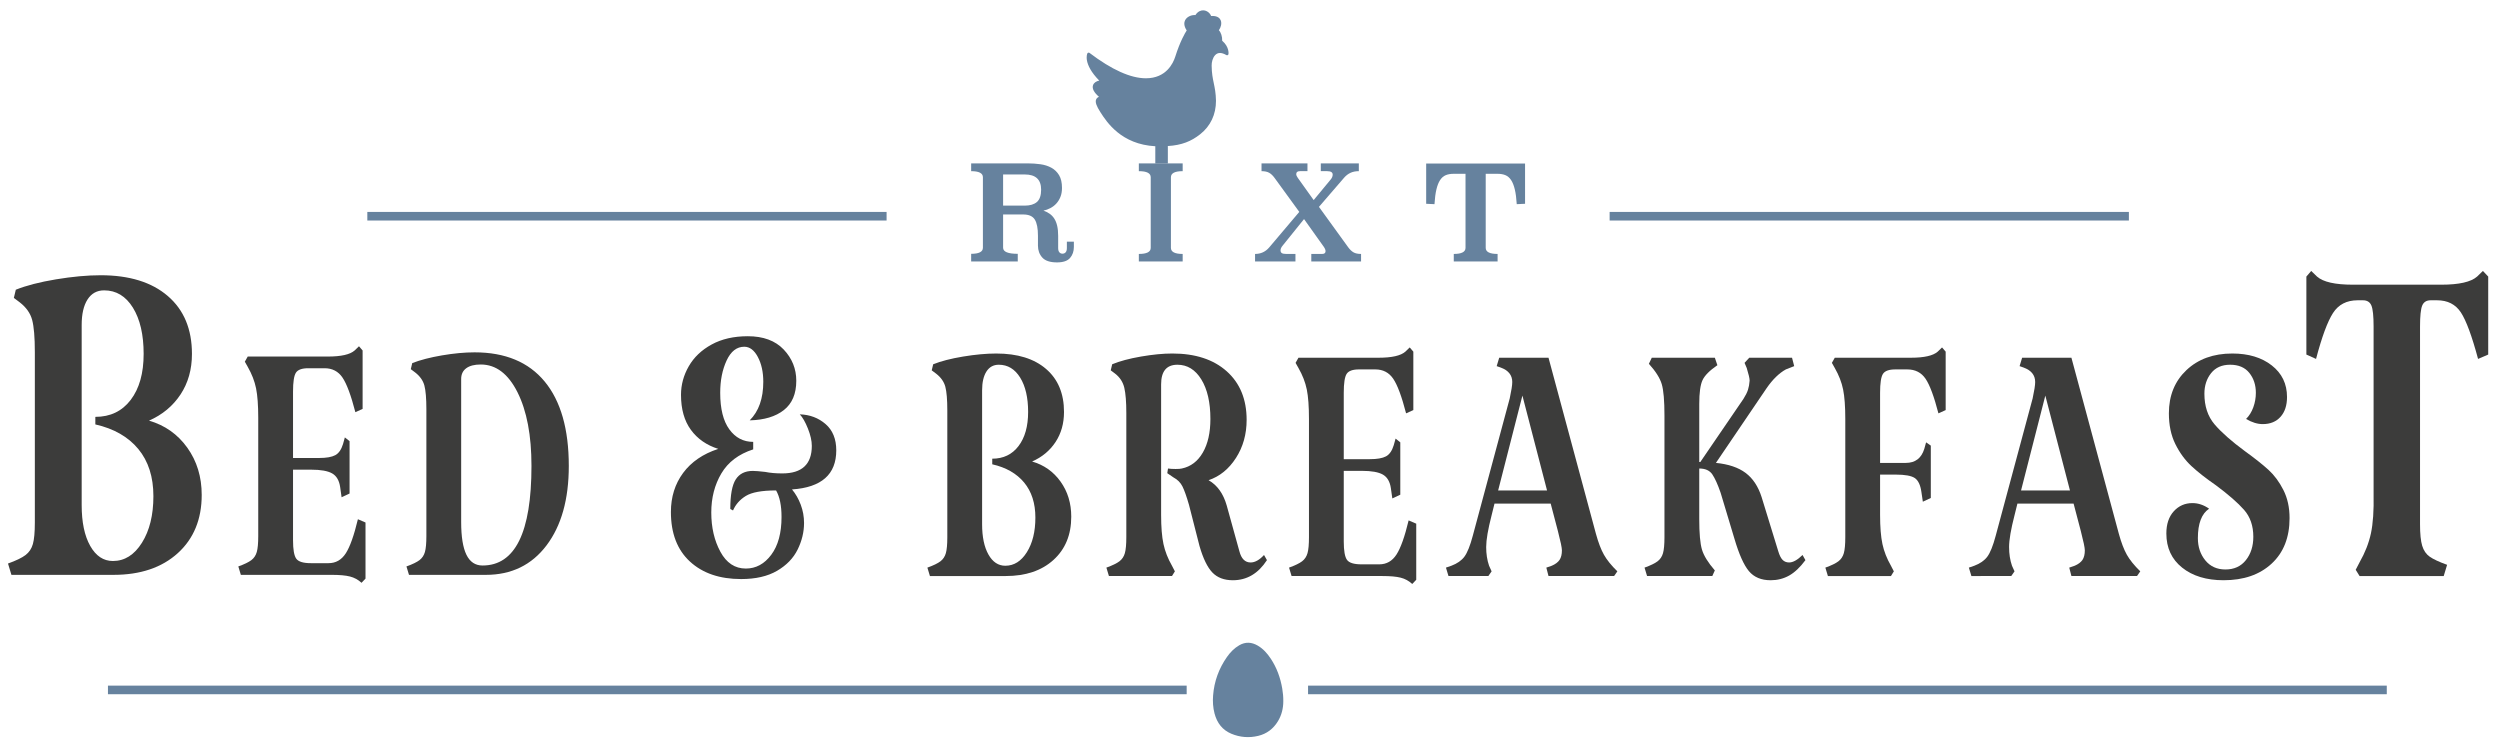 <?xml version="1.0" encoding="iso-8859-1"?>
<!-- Generator: Adobe Illustrator 16.0.0, SVG Export Plug-In . SVG Version: 6.00 Build 0)  -->
<!DOCTYPE svg PUBLIC "-//W3C//DTD SVG 1.1//EN" "http://www.w3.org/Graphics/SVG/1.1/DTD/svg11.dtd">
<svg version="1.1" id="Layer_1" xmlns="http://www.w3.org/2000/svg" xmlns:xlink="http://www.w3.org/1999/xlink" x="0px" y="0px"
	 width="1109px" height="331px" viewBox="0 0 1109 331" style="enable-background:new 0 0 1109 331;" xml:space="preserve">
<rect x="47.887" y="304.145" style="fill:#66829E;" width="478.519" height="3.814"/>
<rect x="580.255" y="304.145" style="fill:#66829E;" width="478.521" height="3.814"/>
<rect x="162.947" y="94.01" style="fill:#66829E;" width="230.343" height="3.814"/>
<rect x="714.03" y="94.011" style="fill:#66829E;" width="230.343" height="3.814"/>
<g>
	<defs>
		<rect id="SVGID_1_" x="-155" y="-92.112" width="1417.32" height="548.112"/>
	</defs>
	<clipPath id="SVGID_2_">
		<use xlink:href="#SVGID_1_"  style="overflow:visible;"/>
	</clipPath>
	<path style="clip-path:url(#SVGID_2_);fill:#66829E;" d="M476.37,109.546c0,1.953-0.567,3.583-1.699,4.891
		c-1.133,1.308-3.066,1.962-5.798,1.962c-3.045,0-5.213-0.713-6.501-2.138c-1.289-1.425-1.933-3.192-1.933-5.3v-4.393
		c0-3.279-0.468-5.671-1.405-7.174c-0.937-1.502-2.656-2.255-5.154-2.255h-8.902v14.759c0,1.796,2.167,2.694,6.501,2.694v3.397
		h-20.675v-3.397c3.475,0,5.213-0.898,5.213-2.694V78.623c0-1.795-1.738-2.694-5.213-2.694v-3.455h25.067
		c1.913,0,3.787,0.127,5.623,0.38c1.835,0.255,3.464,0.772,4.89,1.552c1.425,0.782,2.567,1.884,3.426,3.309
		c0.858,1.426,1.289,3.309,1.289,5.652c0,1.523-0.236,2.86-0.705,4.012c-0.47,1.152-1.085,2.138-1.849,2.957
		c-0.763,0.821-1.633,1.485-2.61,1.992c-0.978,0.508-1.995,0.878-3.051,1.113c1.008,0.351,1.919,0.81,2.734,1.376
		c0.815,0.566,1.502,1.288,2.066,2.167c0.561,0.878,0.989,1.943,1.279,3.192c0.292,1.249,0.437,2.733,0.437,4.451v5.388
		c0,0.859,0.179,1.493,0.536,1.903c0.356,0.41,0.812,0.615,1.368,0.615c0.593,0,1.07-0.205,1.426-0.615
		c0.357-0.41,0.536-1.044,0.536-1.903v-2.811h3.104V109.546z M444.978,77.393v13.822h9.604c2.343,0,4.139-0.536,5.389-1.611
		c1.249-1.073,1.874-2.899,1.874-5.476c0-4.489-2.421-6.735-7.263-6.735H444.978z"/>
	<path style="clip-path:url(#SVGID_2_);fill:#66829E;" d="M524.634,75.929c-3.475,0-5.212,0.899-5.212,2.699v31.324
		c0,1.799,1.737,2.698,5.212,2.698v3.339H505.19v-3.339c3.514,0,5.271-0.899,5.271-2.698V78.628c0-1.8-1.757-2.699-5.271-2.699
		v-3.456h19.444V75.929z"/>
	<path style="clip-path:url(#SVGID_2_);fill:#66829E;" d="M602.775,75.929c-1.405,0-2.637,0.245-3.691,0.733
		c-1.052,0.49-1.991,1.204-2.811,2.142l-11.186,12.964l12.944,17.89c0.739,1.017,1.521,1.771,2.341,2.259
		c0.82,0.489,1.953,0.733,3.396,0.733v3.339h-22.078v-3.339h4.802c1.015,0,1.521-0.409,1.521-1.23c0-0.546-0.272-1.21-0.82-1.991
		l-8.725-12.24l-9.487,11.772c-0.626,0.741-0.938,1.445-0.938,2.108c0,0.548,0.187,0.947,0.558,1.2
		c0.37,0.255,1.044,0.381,2.021,0.381h4.04v3.339h-17.92v-3.339c2.536,0,4.625-0.958,6.264-2.874l13.354-15.78l-11.009-15.134
		c-0.745-1.016-1.534-1.76-2.372-2.229c-0.84-0.469-1.963-0.704-3.368-0.704v-3.456h20.38v3.456h-3.339
		c-1.092,0-1.64,0.43-1.64,1.289c0,0.507,0.234,1.074,0.704,1.698l7.027,9.839l7.557-9.137c0.585-0.702,0.878-1.424,0.878-2.167
		c0-1.014-0.82-1.522-2.46-1.522h-2.811v-3.456h16.867V75.929z"/>
	<path style="clip-path:url(#SVGID_2_);fill:#66829E;" d="M676.516,90.396l-3.689,0.175c-0.156-2.615-0.44-4.792-0.854-6.53
		c-0.411-1.736-0.96-3.123-1.646-4.158c-0.686-1.034-1.519-1.757-2.499-2.167c-0.981-0.41-2.138-0.615-3.471-0.615h-5.293v32.852
		c0,1.798,1.757,2.698,5.271,2.698v3.338h-19.443v-3.338c3.474,0,5.213-0.9,5.213-2.698V77.101h-5.331
		c-1.327,0-2.479,0.205-3.455,0.615c-0.977,0.41-1.807,1.133-2.49,2.167c-0.683,1.035-1.229,2.422-1.639,4.158
		c-0.41,1.738-0.694,3.915-0.85,6.53l-3.688-0.175V72.533h43.865V90.396z"/>
	<path style="clip-path:url(#SVGID_2_);fill:#3C3C3B;" d="M83.093,198.607c4.255,5.958,6.385,12.941,6.385,20.942
		c0,10.795-3.537,19.402-10.606,25.826c-7.072,6.419-16.595,9.633-28.571,9.633H5.066l-1.518-5.025
		c3.606-1.3,6.205-2.557,7.794-3.77c1.585-1.21,2.667-2.838,3.247-4.89c0.573-2.043,0.865-5.206,0.865-9.493v-75.667
		c0-6.513-0.399-11.257-1.19-14.24c-0.795-2.975-2.634-5.582-5.519-7.817l-2.599-1.953l0.867-3.633
		c4.617-1.855,10.569-3.393,17.857-4.607c7.284-1.205,13.886-1.812,19.804-1.812c12.696,0,22.619,3.069,29.761,9.214
		c7.143,6.142,10.715,14.706,10.715,25.686c0,6.889-1.699,12.894-5.086,18.01c-3.394,5.124-8.046,8.983-13.963,11.586
		C73.171,188.649,78.835,192.65,83.093,198.607 M62.964,240.769c3.388-5.397,5.086-12.287,5.086-20.663
		c0-8.557-2.238-15.54-6.711-20.941c-4.474-5.395-10.821-9.026-19.046-10.89v-3.351c6.636,0,11.868-2.514,15.692-7.535
		c3.822-5.026,5.736-11.822,5.736-20.386c0-8.557-1.589-15.399-4.761-20.523c-3.177-5.116-7.434-7.676-12.771-7.676
		c-3.176,0-5.627,1.351-7.359,4.048c-1.732,2.701-2.597,6.47-2.597,11.308v79.856c0,7.633,1.26,13.681,3.787,18.146
		c2.523,4.471,5.878,6.701,10.066,6.701C55.28,248.863,59.572,246.171,62.964,240.769"/>
	<path style="clip-path:url(#SVGID_2_);fill:#3C3C3B;" d="M113.591,172.266c-0.644-3.178-1.877-6.355-3.698-9.539l-1.286-2.281
		l1.286-2.28h35.527c5.892,0,9.858-0.898,11.896-2.697l1.928-1.867l1.608,1.867v25.922l-3.215,1.451
		c-1.929-7.466-3.833-12.576-5.707-15.344c-1.877-2.764-4.529-4.148-7.957-4.148h-7.234c-2.788,0-4.609,0.657-5.465,1.971
		c-0.86,1.314-1.287,4.113-1.287,8.399v29.446h11.575c3.215,0,5.599-0.416,7.153-1.244c1.552-0.831,2.705-2.488,3.457-4.978
		l0.803-2.903l2.091,1.659v23.226l-3.537,1.66l-0.644-4.564c-0.429-2.901-1.607-4.904-3.537-6.012
		c-1.928-1.105-5.038-1.66-9.323-1.66h-8.038v31.313c0,4.148,0.482,6.879,1.448,8.192c0.964,1.314,3.106,1.968,6.429,1.968h7.877
		c3.215,0,5.76-1.45,7.636-4.354c1.873-2.901,3.67-7.948,5.385-15.138l3.376,1.454v24.882l-1.768,1.866
		c-1.502-1.384-3.216-2.316-5.145-2.799c-1.928-0.486-4.609-0.725-8.036-0.725h-40.35l-1.125-3.732
		c2.677-0.965,4.606-1.898,5.787-2.8c1.178-0.898,1.982-2.107,2.411-3.631c0.428-1.518,0.642-3.866,0.642-7.05v-52.465
		C114.554,179.804,114.233,175.449,113.591,172.266"/>
	<path style="clip-path:url(#SVGID_2_);fill:#3C3C3B;" d="M180.301,251.276c2.677-0.965,4.608-1.899,5.788-2.8
		c1.177-0.898,1.981-2.107,2.412-3.631c0.426-1.518,0.642-3.866,0.642-7.051v-56.196c0-4.838-0.297-8.362-0.884-10.576
		c-0.59-2.21-1.956-4.146-4.099-5.806l-1.93-1.451l0.644-2.698c3.536-1.377,7.929-2.52,13.181-3.421
		c5.25-0.896,10.073-1.346,14.469-1.346c13.608,0,23.976,4.323,31.105,12.96c7.127,8.642,10.691,21.121,10.691,37.429
		c0,14.798-3.297,26.545-9.888,35.255c-6.59,8.71-15.567,13.064-26.925,13.064h-34.079L180.301,251.276z M235.762,206.689
		c0-13.547-2.065-24.432-6.189-32.659c-4.127-8.224-9.565-12.34-16.317-12.34c-2.787,0-4.93,0.555-6.43,1.66
		c-1.502,1.107-2.251,2.694-2.251,4.77v63.454c0,6.501,0.777,11.338,2.331,14.516c1.552,3.184,3.939,4.771,7.154,4.771
		C228.528,250.86,235.762,236.139,235.762,206.689"/>
	<path style="clip-path:url(#SVGID_2_);fill:#3C3C3B;" d="M470.466,213.641c3.16,4.425,4.741,9.61,4.741,15.553
		c0,8.019-2.626,14.411-7.877,19.182c-5.251,4.768-12.324,7.154-21.219,7.154h-33.596l-1.126-3.732
		c2.677-0.966,4.607-1.898,5.788-2.8c1.177-0.898,1.981-2.107,2.411-3.631c0.426-1.518,0.642-3.866,0.642-7.05v-56.198
		c0-4.837-0.296-8.361-0.883-10.576c-0.59-2.21-1.957-4.146-4.1-5.805l-1.93-1.451l0.644-2.698c3.429-1.378,7.849-2.52,13.263-3.422
		c5.41-0.895,10.313-1.346,14.709-1.346c9.429,0,16.798,2.279,22.102,6.844c5.306,4.561,7.959,10.922,7.959,19.077
		c0,5.116-1.262,9.575-3.778,13.375c-2.521,3.806-5.976,6.672-10.37,8.605C463.096,206.245,467.303,209.216,470.466,213.641
		 M455.516,244.953c2.516-4.009,3.778-9.125,3.778-15.347c0-6.355-1.663-11.541-4.985-15.553c-3.322-4.007-8.036-6.705-14.146-8.088
		v-2.488c4.929,0,8.815-1.867,11.655-5.597c2.839-3.732,4.26-8.779,4.26-15.14c0-6.356-1.18-11.437-3.536-15.243
		c-2.359-3.799-5.521-5.701-9.484-5.701c-2.36,0-4.18,1.003-5.466,3.006c-1.286,2.006-1.929,4.806-1.929,8.399v59.309
		c0,5.669,0.936,10.16,2.812,13.478c1.874,3.32,4.366,4.977,7.477,4.977C449.809,250.965,452.997,248.965,455.516,244.953"/>
	<path style="clip-path:url(#SVGID_2_);fill:#3C3C3B;" d="M562.014,248.477c-3.859,5.948-8.898,8.919-15.112,8.919
		c-3.858,0-6.887-1.143-9.082-3.422c-2.198-2.281-4.1-6.186-5.706-11.715l-4.663-18.252c-1.072-3.732-2.037-6.459-2.893-8.188
		c-0.859-1.728-2.198-3.076-4.019-4.044l-2.733-1.867l0.321-2.076c0.857,0.141,1.982,0.209,3.377,0.209
		c1.285,0,2.195-0.068,2.733-0.209c3.962-0.827,7.073-3.177,9.323-7.049c2.25-3.869,3.375-8.847,3.375-14.931
		c0-7.327-1.34-13.167-4.018-17.522c-2.68-4.354-6.216-6.532-10.611-6.532c-4.821,0-7.232,2.901-7.232,8.71v57.855
		c0,5.393,0.345,9.716,1.044,12.963c0.695,3.247,1.954,6.463,3.778,9.64l1.285,2.489l-1.285,2.075h-27.971l-1.126-3.732
		c2.677-0.967,4.608-1.898,5.788-2.8c1.177-0.898,1.98-2.107,2.411-3.631c0.426-1.518,0.643-3.866,0.643-7.05v-55.16
		c0-4.838-0.296-8.536-0.884-11.094c-0.59-2.558-1.956-4.666-4.099-6.326l-1.929-1.45l0.642-2.698
		c3.321-1.379,7.581-2.521,12.78-3.422c5.197-0.896,9.831-1.346,13.905-1.346c10.181,0,18.218,2.628,24.114,7.878
		c5.892,5.257,8.842,12.443,8.842,21.568c0,6.361-1.583,11.995-4.744,16.898c-3.161,4.911-7.208,8.193-12.137,9.854
		c3.86,2.212,6.537,5.945,8.039,11.198l5.626,20.32c0.857,3.317,2.516,4.978,4.982,4.978c1.93,0,3.912-1.104,5.948-3.317
		L562.014,248.477z"/>
	<path style="clip-path:url(#SVGID_2_);fill:#3C3C3B;" d="M579.696,172.787c-0.646-3.178-1.877-6.355-3.698-9.539l-1.286-2.282
		l1.286-2.279h35.526c5.894,0,9.858-0.898,11.896-2.698l1.929-1.866l1.607,1.866v25.923l-3.215,1.451
		c-1.929-7.466-3.833-12.576-5.707-15.344c-1.876-2.765-4.529-4.149-7.957-4.149h-7.234c-2.788,0-4.609,0.658-5.465,1.972
		c-0.859,1.314-1.287,4.113-1.287,8.399v29.446h11.575c3.215,0,5.599-0.416,7.153-1.244c1.552-0.832,2.705-2.489,3.456-4.978
		l0.804-2.904l2.091,1.66v23.226l-3.536,1.66l-0.645-4.564c-0.429-2.901-1.607-4.904-3.537-6.012
		c-1.929-1.105-5.037-1.661-9.322-1.661h-8.039v31.313c0,4.148,0.483,6.878,1.448,8.192c0.964,1.314,3.106,1.968,6.429,1.968h7.877
		c3.216,0,5.761-1.45,7.636-4.354c1.874-2.901,3.67-7.948,5.386-15.138l3.377,1.454v24.882l-1.77,1.866
		c-1.502-1.384-3.215-2.316-5.145-2.8c-1.929-0.485-4.608-0.724-8.036-0.724h-40.35l-1.125-3.732c2.677-0.966,4.605-1.898,5.786-2.8
		c1.179-0.898,1.982-2.107,2.412-3.631c0.427-1.518,0.642-3.866,0.642-7.05v-52.465C580.659,180.325,580.339,175.97,579.696,172.787
		"/>
	<path style="clip-path:url(#SVGID_2_);fill:#3C3C3B;" d="M711.512,246.093c1.285,2.282,3.268,4.738,5.947,7.361l-1.446,2.075
		h-29.096l-0.965-3.732l2.411-0.832c1.607-0.688,2.758-1.555,3.457-2.59c0.694-1.038,1.043-2.454,1.043-4.253
		c0-1.104-0.59-3.938-1.768-8.501l-3.215-12.236h-24.918l-1.284,5.187c-1.607,6.222-2.411,10.922-2.411,14.1
		c0,3.044,0.427,5.806,1.284,8.294l1.127,2.489l-1.448,2.075h-17.684l-1.125-3.732l2.413-0.832c2.571-0.965,4.5-2.311,5.786-4.044
		c1.287-1.727,2.518-4.799,3.698-9.227l16.396-60.966c0.748-3.453,1.125-5.875,1.125-7.259c0-3.037-1.715-5.183-5.144-6.428
		l-1.768-0.622l1.125-3.732h21.863l21.058,78.178C709.044,240.738,710.225,243.813,711.512,246.093 M686.273,217.58l-10.932-42.096
		l-10.771,42.096H686.273z"/>
	<path style="clip-path:url(#SVGID_2_);fill:#3C3C3B;" d="M800.89,248.477c-2.358,3.184-4.771,5.466-7.234,6.844
		c-2.467,1.381-5.2,2.075-8.198,2.075c-4.18,0-7.394-1.349-9.646-4.044c-2.25-2.697-4.396-7.497-6.429-14.413l-6.109-20.321
		c-1.287-3.732-2.52-6.462-3.697-8.192c-1.182-1.727-3.11-2.594-5.789-2.594v22.397c0,6.361,0.404,10.888,1.207,13.585
		c0.805,2.695,2.706,5.773,5.707,9.227l-1.125,2.489h-28.936l-1.125-3.732c2.677-0.967,4.605-1.898,5.786-2.8
		c1.179-0.898,1.982-2.107,2.412-3.631c0.427-1.518,0.642-3.866,0.642-7.05V184.4c0-6.637-0.401-11.303-1.204-13.998
		c-0.805-2.695-2.708-5.704-5.707-9.021l1.286-2.695h27.971l1.125,3.317c-3.432,2.352-5.626,4.561-6.59,6.637
		c-0.965,2.073-1.449,5.6-1.449,10.576v25.714h0.484l19.129-27.995c0.965-1.521,1.634-2.867,2.01-4.044
		c0.374-1.172,0.615-2.521,0.723-4.044c0-0.965-0.43-2.832-1.285-5.6l-0.965-2.282l2.09-2.279h18.97l0.963,3.733l-3.696,1.451
		c-3.001,1.66-5.843,4.427-8.521,8.294l-22.506,33.179c5.571,0.555,9.967,2.043,13.183,4.459c3.214,2.422,5.571,5.983,7.073,10.681
		l7.395,24.054c0.534,1.8,1.179,3.079,1.929,3.838c0.748,0.762,1.714,1.14,2.894,1.14c1.713,0,3.698-1.104,5.948-3.317
		L800.89,248.477z"/>
	<path style="clip-path:url(#SVGID_2_);fill:#3C3C3B;" d="M809.73,251.797c2.678-0.966,4.607-1.898,5.788-2.8
		c1.178-0.898,1.983-2.107,2.41-3.631c0.428-1.518,0.643-3.866,0.643-7.049v-52.466c0-5.527-0.319-9.882-0.963-13.064
		c-0.645-3.178-1.878-6.355-3.697-9.539l-1.288-2.282l1.288-2.279h33.758c5.893,0,9.857-0.898,11.896-2.698l1.928-1.866l1.607,1.866
		v25.923l-3.212,1.45c-1.931-7.465-3.835-12.576-5.707-15.343c-1.878-2.765-4.582-4.149-8.119-4.149h-5.306
		c-2.788,0-4.608,0.657-5.465,1.971c-0.858,1.314-1.286,4.114-1.286,8.399v31.104h11.414c4.18,0,6.913-2.073,8.197-6.222
		l0.803-2.901l2.091,1.451v23.225l-3.535,1.66l-0.643-4.354c-0.431-3.038-1.396-5.082-2.896-6.117
		c-1.5-1.038-4.341-1.555-8.519-1.555h-6.913v17.832c0,5.393,0.347,9.716,1.044,12.963s1.953,6.463,3.779,9.64l1.285,2.489
		l-1.285,2.075h-27.973L809.73,251.797z"/>
	<path style="clip-path:url(#SVGID_2_);fill:#3C3C3B;" d="M943.474,246.093c1.288,2.282,3.268,4.738,5.948,7.361l-1.445,2.075
		h-29.098l-0.965-3.732l2.413-0.832c1.607-0.688,2.756-1.555,3.456-2.59c0.695-1.038,1.044-2.454,1.044-4.253
		c0-1.104-0.59-3.938-1.768-8.501l-3.216-12.236h-24.918l-1.283,5.187c-1.608,6.222-2.413,10.922-2.413,14.1
		c0,3.044,0.427,5.806,1.285,8.294l1.128,2.489l-1.448,2.075H874.51l-1.125-3.732l2.413-0.832c2.57-0.965,4.5-2.311,5.785-4.044
		c1.288-1.727,2.518-4.799,3.698-9.227l16.396-60.966c0.75-3.453,1.125-5.875,1.125-7.259c0-3.037-1.716-5.183-5.143-6.428
		l-1.768-0.622l1.125-3.732h21.861l21.06,78.178C941.008,240.738,942.188,243.813,943.474,246.093 M918.236,217.58l-10.931-42.096
		l-10.771,42.096H918.236z"/>
	<path style="clip-path:url(#SVGID_2_);fill:#3C3C3B;" d="M982.377,188.238c2.997,3.523,7.5,7.5,13.501,11.922
		c4.396,3.184,7.878,5.945,10.451,8.294c2.569,2.354,4.768,5.326,6.59,8.919c1.82,3.597,2.733,7.742,2.733,12.442
		c0,8.573-2.651,15.313-7.957,20.217c-5.306,4.91-12.408,7.363-21.301,7.363c-7.611,0-13.746-1.866-18.405-5.599
		c-4.663-3.733-6.994-8.779-6.994-15.138c0-4.148,1.099-7.431,3.296-9.853c2.195-2.416,4.957-3.628,8.28-3.628
		c2.569,0,5.034,0.829,7.393,2.488c-3.323,2.213-4.983,6.567-4.983,13.065c0,3.872,1.1,7.154,3.297,9.849
		c2.195,2.695,5.169,4.044,8.923,4.044c3.857,0,6.884-1.381,9.081-4.148c2.195-2.762,3.294-6.218,3.294-10.367
		c0-4.837-1.366-8.814-4.099-11.925c-2.733-3.11-6.888-6.738-12.457-10.887c-4.396-3.038-8.013-5.872-10.853-8.501
		c-2.841-2.625-5.226-5.875-7.151-9.746c-1.931-3.871-2.896-8.432-2.896-13.688c0-7.878,2.599-14.271,7.797-19.181
		c5.197-4.904,11.978-7.361,20.335-7.361c7.178,0,13.021,1.762,17.521,5.288c4.502,3.524,6.752,8.19,6.752,13.998
		c0,3.733-0.964,6.672-2.892,8.812c-1.93,2.146-4.558,3.216-7.878,3.216c-2.357,0-4.823-0.76-7.396-2.282
		c1.394-1.381,2.466-3.111,3.216-5.184c0.75-2.073,1.125-4.215,1.125-6.427c0-3.454-0.962-6.393-2.893-8.814
		c-1.93-2.417-4.771-3.629-8.521-3.629c-3.643,0-6.457,1.244-8.439,3.733c-1.982,2.488-2.974,5.529-2.974,9.123
		C977.874,180.186,979.374,184.712,982.377,188.238"/>
	<path style="clip-path:url(#SVGID_2_);fill:#3C3C3B;" d="M1074.486,242.105c0.645,2.122,1.75,3.736,3.329,4.842
		c1.571,1.109,4.144,2.313,7.721,3.601l-1.502,4.981h-37.327l-1.719-2.771l1.719-3.32c2.428-4.241,4.109-8.532,5.04-12.865
		c0.927-4.334,1.323-10.104,1.179-17.3v-74.445c0-4.61-0.321-7.702-0.965-9.273c-0.641-1.564-1.897-2.351-3.752-2.351h-2.363
		c-4.861,0-8.508,1.893-10.94,5.672c-2.433,3.787-4.932,10.564-7.508,20.342l-4.291-1.936v-34.596l2.146-2.491l2.576,2.491
		c2.712,2.401,8.008,3.6,15.876,3.6h39.26c7.864,0,13.156-1.199,15.876-3.6l2.572-2.491l2.358,2.491v34.596l-4.504,1.936
		c-2.72-10.142-5.257-17.021-7.616-20.617c-2.358-3.597-5.897-5.397-10.619-5.397h-2.789c-1.859,0-3.111,0.787-3.756,2.351
		c-0.64,1.571-0.962,4.663-0.962,9.273v87.729C1073.524,236.806,1073.847,239.987,1074.486,242.105"/>
	<path style="clip-path:url(#SVGID_2_);fill:#3C3C3B;" d="M351.337,217.115c1.607,1.928,2.897,4.185,3.874,6.775
		c0.974,2.594,1.465,5.297,1.465,8.108c0,3.998-0.948,7.922-2.842,11.771c-1.894,3.852-4.936,6.997-9.126,9.441
		c-4.191,2.44-9.499,3.664-15.926,3.664c-9.529,0-17.106-2.59-22.729-7.774c-5.625-5.182-8.437-12.512-8.437-21.99
		c0-6.663,1.809-12.437,5.425-17.325c3.616-4.886,8.808-8.438,15.583-10.661c-5.166-1.626-9.213-4.44-12.14-8.438
		s-4.39-9.179-4.39-15.547c0-4.443,1.146-8.663,3.444-12.661c2.295-3.998,5.681-7.221,10.158-9.662
		c4.476-2.444,9.814-3.665,16.013-3.665c6.886,0,12.195,1.965,15.926,5.885c3.728,3.927,5.597,8.551,5.597,13.882
		c0,5.776-1.839,10.107-5.51,12.993c-3.676,2.891-8.725,4.41-15.152,4.556c4.017-3.998,6.025-9.7,6.025-17.104
		c0-4.294-0.803-7.959-2.41-10.995c-1.608-3.033-3.615-4.552-6.027-4.552c-3.33,0-5.939,2.036-7.834,6.106
		c-1.893,4.076-2.84,8.852-2.84,14.326c0,7.109,1.347,12.515,4.047,16.217c2.695,3.703,6.224,5.553,10.588,5.553v3.331
		c-6.43,2.074-11.135,5.63-14.119,10.662c-2.986,5.035-4.476,10.811-4.476,17.325c0,6.663,1.348,12.474,4.046,17.434
		c2.695,4.964,6.456,7.442,11.278,7.442c4.476,0,8.235-2.033,11.279-6.109c3.039-4.069,4.561-9.662,4.561-16.768
		c0-5.035-0.803-8.959-2.41-11.773c-6.315,0-10.791,0.815-13.43,2.444c-2.642,1.629-4.536,3.774-5.682,6.439l-1.205-0.666
		c0-6.219,0.801-10.584,2.41-13.104c1.606-2.516,4.133-3.776,7.575-3.776c1.148,0,2.985,0.149,5.51,0.445
		c2.18,0.441,4.707,0.666,7.576,0.666c8.723,0,13.086-4.073,13.086-12.219c0-2.22-0.574-4.773-1.722-7.66
		c-1.147-2.89-2.354-4.997-3.615-6.33c4.476,0.146,8.292,1.591,11.45,4.331c3.155,2.74,4.735,6.626,4.735,11.658
		C370.966,210.452,364.423,216.228,351.337,217.115"/>
	<path style="clip-path:url(#SVGID_2_);fill:#66829E;" d="M569.273,311.048c0,3.175-0.732,6.151-2.353,8.839
		c-2.066,3.432-5.022,5.646-8.796,6.548c-4.048,0.968-8.048,0.659-11.907-0.952c-3.93-1.642-6.33-4.747-7.446-8.968
		c-0.697-2.633-0.851-5.325-0.64-8.045c0.488-6.282,2.585-11.936,6.128-17.008c1.481-2.121,3.25-3.937,5.474-5.224
		c2.758-1.596,5.483-1.427,8.181,0.138c2.415,1.4,4.245,3.459,5.798,5.804c2.665,4.022,4.285,8.49,5.098,13.296
		C569.122,307.318,569.291,309.175,569.273,311.048"/>
</g>
<g>
	<defs>
		<rect id="SVGID_3_" x="-155" y="-92.112" width="1417.32" height="548.112"/>
	</defs>
	<clipPath id="SVGID_4_">
		<use xlink:href="#SVGID_3_"  style="overflow:visible;"/>
	</clipPath>
	<path style="clip-path:url(#SVGID_4_);fill:#66829E;" d="M518.057,72.532v-7.477c0-0.064-0.019-0.21-0.027-0.271
		c6.205-0.373,10.421-2.107,14.376-5.239c4.583-3.625,7.006-8.752,7.006-14.834c-0.068-3.45-0.534-5.673-0.982-7.829
		c-0.464-2.233-0.905-4.34-0.94-7.764c-0.035-1.501,0.447-3.538,1.593-4.709c0.588-0.603,1.298-0.906,2.105-0.906
		c0.83,0,1.777,0.313,2.815,0.926c0.098,0.06,0.213,0.09,0.325,0.09c0.095,0,0.189-0.024,0.278-0.064
		c0.193-0.092,0.326-0.275,0.353-0.486c0.016-0.135,0.388-3.189-2.798-5.891c0.076-1.824-0.539-3.709-1.475-4.671
		c0.886-1.206,1.394-3.001,0.82-4.391c-0.366-0.881-1.298-1.934-3.663-1.934c-0.187,0-0.382,0.006-0.58,0.018
		c-0.583-1.463-2.03-2.507-3.567-2.507c-0.793,0-2.238,0.285-3.418,2.109c-0.144-0.025-0.303-0.038-0.477-0.038
		c-1.119,0-3.217,0.625-4.073,2.294c-0.464,0.907-0.697,2.417,0.699,4.553c-0.737,1.129-2.915,4.792-5.085,11.649
		c-0.912,2.875-4.004,9.568-13.019,9.568c-6.749,0-15.165-3.788-25.01-11.256c-0.11-0.084-0.243-0.128-0.384-0.128
		c-0.05,0-0.1,0.006-0.148,0.018c-0.188,0.045-0.342,0.171-0.424,0.341c-0.093,0.189-2.068,4.57,5.27,12.047
		c-1.192,0.252-2.351,0.87-2.751,2.038c-0.504,1.468,0.382,3.202,2.63,5.153c-0.551,0.247-1.049,0.613-1.286,1.24
		c-0.434,1.157,0.147,2.841,1.945,5.627c2.797,4.342,9.198,14.253,24.349,15.069c-0.006,0.06-0.019,0.118-0.019,0.178v7.477"/>
</g>
</svg>

